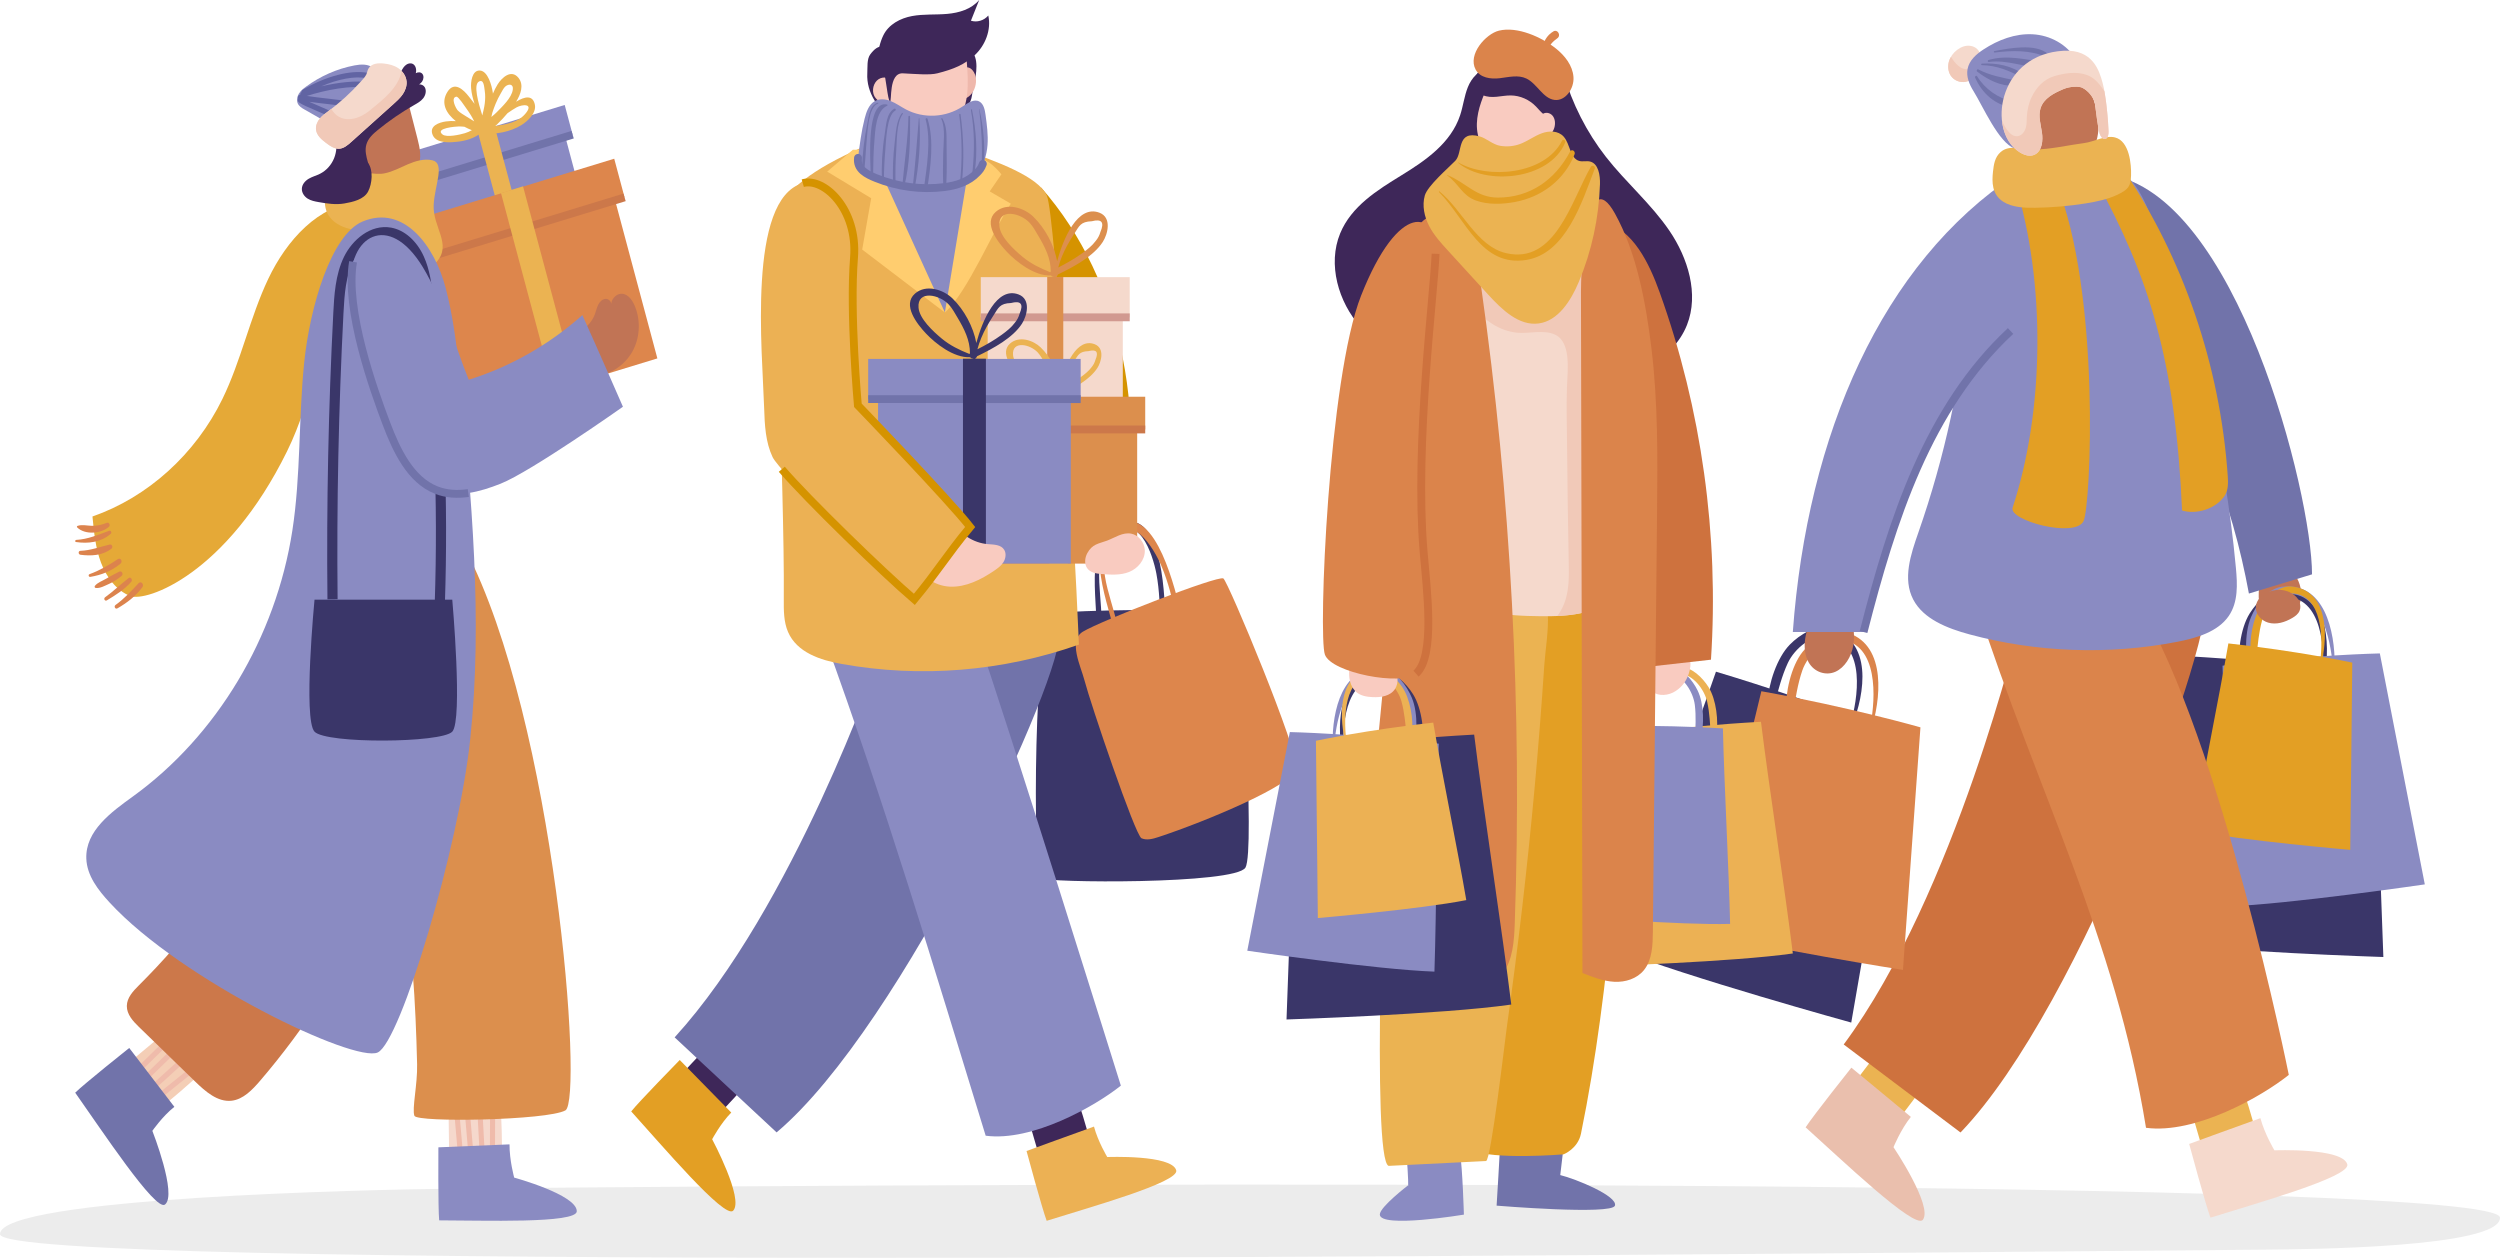 <svg width="318" height="160" viewBox="0 0 318 160" fill="none" xmlns="http://www.w3.org/2000/svg">
<path d="M0 156.982C0 161.634 200.306 159.722 288.398 158.952C293.003 158.912 318.073 158.734 318 154.889C317.906 149.967 141.153 150.339 57.252 151.203C47.362 151.305 0 152.329 0 156.982Z" fill="#ECECEC"/>
<path d="M250.594 5.826C250.014 5.751 249.427 5.979 248.95 6.341C248.476 6.701 248.086 7.206 247.91 7.8C247.735 8.393 247.79 9.074 248.115 9.591C248.518 10.231 249.303 10.54 250.014 10.409C250.725 10.277 251.343 9.742 251.683 9.062C252.288 7.847 252.143 6.024 250.594 5.826Z" fill="#F5D9CC"/>
<path d="M250.278 8.807C249.426 8.883 248.671 8.07 248.165 7.232C248.061 7.411 247.969 7.598 247.91 7.799C247.734 8.392 247.789 9.073 248.114 9.59C248.517 10.23 249.302 10.539 250.013 10.408C250.724 10.276 251.342 9.742 251.682 9.061C252.028 8.369 252.128 7.481 251.865 6.807C251.631 7.731 251.203 8.725 250.278 8.807Z" fill="#F1C9B8"/>
<path d="M256.279 18.889C254.238 18.203 252.211 13.478 251.021 11.576C250.505 10.752 250.092 9.765 250.271 8.792C250.475 7.681 251.385 6.891 252.288 6.298C254.165 5.067 256.338 4.245 258.538 4.359C260.738 4.473 262.95 5.624 264.1 7.632" fill="#8A8BC2"/>
<path d="M287.607 73.405C287.438 74.245 287.269 75.095 287.307 75.953C287.346 76.81 287.617 77.689 288.208 78.27C289.008 79.056 290.306 79.13 291.238 78.535C292.171 77.94 292.718 76.765 292.716 75.604C292.713 74.443 292.2 73.318 291.428 72.502" fill="#C17455"/>
<path d="M270.843 43.784C279.476 50.829 283.967 64.11 286.061 75.5L294.09 73.057C294.093 62.858 284.504 24.563 268.208 22.239" fill="#7173AA"/>
<path d="M301.853 85.85C301.853 85.85 291.252 84.179 277.95 83.456C276.744 93.311 274.169 109.873 272.963 119.729C282.276 121.062 303.164 121.733 303.164 121.733L301.853 85.85Z" fill="#3A3669"/>
<path d="M286.155 78.039C287.092 76.536 288.829 74.814 290.611 74.909C296.049 75.201 296.451 81.654 295.696 86.02C295.666 86.19 295.436 86.145 295.45 85.976C295.74 82.556 295.351 75.915 290.702 75.949C288.622 75.965 286.809 78.389 286.371 80.327C285.976 82.076 285.92 83.87 285.809 85.654C285.774 86.209 285.029 86.108 284.947 85.625C284.563 83.372 284.939 79.987 286.155 78.039Z" fill="#3A3669"/>
<path d="M302.715 83.115C302.715 83.115 293.762 83.304 282.706 84.673C282.986 92.974 283.006 107.003 283.286 115.303C291.133 115.026 308.435 112.494 308.435 112.494L302.715 83.115Z" fill="#8A8BC2"/>
<path d="M286.323 78.511C287.015 76.864 288.462 74.858 290.234 74.637C295.643 73.963 297.037 80.257 296.968 84.695C296.965 84.868 296.731 84.865 296.719 84.695C296.476 81.272 295.064 74.791 290.485 75.646C288.436 76.029 287.023 78.741 286.891 80.73C286.773 82.523 286.995 84.303 287.161 86.082C287.212 86.635 286.462 86.668 286.306 86.206C285.579 84.053 285.425 80.647 286.323 78.511Z" fill="#8A8BC2"/>
<path d="M299.21 84.285C299.21 84.285 292.239 82.797 283.449 81.842C282.341 88.328 280.116 99.208 279.007 105.694C285.136 106.911 298.953 108.105 298.953 108.105L299.21 84.285Z" fill="#E39F24"/>
<path d="M287.63 77.039C288.479 75.814 290.01 74.439 291.504 74.6C296.064 75.091 296.142 80.552 295.33 84.201C295.299 84.343 295.107 84.294 295.126 84.153C295.508 81.281 295.449 75.662 291.539 75.481C289.789 75.401 288.167 77.364 287.721 78.979C287.318 80.436 287.199 81.947 287.032 83.447C286.981 83.914 286.358 83.795 286.309 83.384C286.077 81.467 286.529 78.628 287.63 77.039Z" fill="#E39F24"/>
<path d="M288.054 75.543C287.465 75.886 286.972 76.506 286.942 77.223C286.903 78.152 287.662 78.948 288.501 79.195C289.534 79.5 290.647 79.156 291.585 78.602C291.952 78.385 292.32 78.116 292.498 77.71C292.79 77.045 292.457 76.221 291.918 75.766C290.8 74.822 289.271 74.832 288.054 75.543Z" fill="#C17455"/>
<path d="M240.544 131.604C238.426 134.386 236.308 137.166 234.19 139.947C235.995 141.56 237.799 143.174 239.603 144.786C242.16 141.637 244.582 138.363 246.86 134.979" fill="#EBB352"/>
<path d="M243.06 142.067C241.773 143.672 240.853 145.919 240.853 145.919C240.853 145.919 245.917 153.458 244.582 155.16C243.569 156.451 234.068 147.335 229.675 143.398C230.582 141.98 235.494 135.807 235.494 135.807C235.494 135.807 241.724 140.945 243.06 142.067Z" fill="#EABFAD"/>
<path d="M277.975 138.691C278.974 142.114 279.973 145.537 280.971 148.96C283.226 148.244 285.481 147.527 287.736 146.811C286.692 142.793 285.477 138.827 284.096 134.927" fill="#EBB352"/>
<path d="M287.524 142.228C288.066 144.26 289.309 146.321 289.309 146.321C289.309 146.321 297.986 145.974 298.576 148.104C299.023 149.72 286.665 153.149 281.169 154.888C280.563 153.297 278.463 145.51 278.463 145.51C278.463 145.51 285.911 142.798 287.524 142.228Z" fill="#F5D9CC"/>
<path d="M256.889 79.424C256.889 79.424 248.718 113.69 234.519 132.858L249.376 144.051C264.897 127.943 282.08 80.33 280.635 75.138C279.253 70.174 256.889 79.424 256.889 79.424Z" fill="#CE723E"/>
<path d="M251.319 76.555C259.246 101.037 269.018 119.062 272.972 143.456C279.235 144.295 287.736 139.459 291.135 136.727C291.135 136.727 282.611 94.178 271.922 76.555H251.319Z" fill="#DB844B"/>
<path d="M252.072 28.446C250.888 31.56 250.714 34.916 250.417 38.209C249.514 48.233 247.363 58.159 244.022 67.722C243.048 70.51 241.989 73.631 243.367 76.267C244.662 78.743 247.691 79.93 250.525 80.695C259.069 82.999 268.216 83.327 276.923 81.642C279.423 81.158 282.111 80.365 283.492 78.36C284.71 76.592 284.601 74.327 284.407 72.233C282.981 56.835 279.279 41.622 273.438 27.161C272.628 25.155 271.67 23.037 269.752 21.861C266.8 20.051 262.536 21.249 259.278 21.614C255.669 22.019 253.2 25.482 252.072 28.446Z" fill="#8A8BC2"/>
<path d="M241.802 93.66C241.802 93.66 231.496 89.4 218.27 85.438C214.958 95.057 208.842 111.089 205.53 120.708C214.613 124.315 235.479 130.071 235.479 130.071L241.802 93.66Z" fill="#3A3669"/>
<path d="M227.676 81.985C228.939 80.701 231.053 79.392 232.825 79.921C238.232 81.538 237.263 88.127 235.573 92.334C235.508 92.498 235.285 92.396 235.336 92.23C236.356 88.861 237.378 82.086 232.696 80.99C230.599 80.499 228.26 82.497 227.408 84.34C226.638 86.002 226.2 87.793 225.707 89.56C225.554 90.109 224.826 89.827 224.846 89.321C224.94 86.962 226.038 83.649 227.676 81.985Z" fill="#3A3669"/>
<path d="M244.281 92.519C244.281 92.519 235.363 89.96 224.044 87.924C222.092 96.231 218.344 110.133 216.393 118.441C224.24 120.574 242.056 123.374 242.056 123.374L244.281 92.519Z" fill="#DB844B"/>
<path d="M229.281 82.928C230.409 81.509 232.381 79.966 234.195 80.291C239.733 81.283 239.425 87.945 238.164 92.32C238.115 92.49 237.884 92.415 237.918 92.244C238.597 88.778 238.938 81.926 234.173 81.368C232.04 81.119 229.913 83.371 229.248 85.3C228.649 87.041 228.391 88.871 228.078 90.685C227.98 91.248 227.228 91.05 227.197 90.545C227.056 88.189 227.819 84.769 229.281 82.928Z" fill="#DB844B"/>
<path d="M230.554 78.438C230.132 79.331 229.756 80.274 229.613 81.288C229.469 82.301 229.577 83.399 230.058 84.247C230.774 85.511 232.254 85.976 233.445 85.456C234.636 84.935 235.5 83.557 235.749 82.055C235.999 80.553 235.681 78.963 235.032 77.647" fill="#C17455"/>
<path d="M256.358 22.239C239.394 33.466 229.884 55.235 228.046 80.393H237.044C240.695 66.101 245.248 51.879 255.743 42.104" fill="#8A8BC2"/>
<path d="M237.044 80.392C240.696 66.1 245.248 51.878 255.744 42.103" stroke="#7173AA" stroke-miterlimit="10"/>
<path d="M269.996 21.407C277.704 32.79 282.389 46.486 283.367 60.499C283.428 61.372 283.456 62.321 282.988 63.039C281.87 64.755 279.343 65.485 277.561 64.933C276.714 45.769 273.298 35.099 266.621 22.927" fill="#E39F24"/>
<path d="M256.347 23.415C260.219 35.855 260.08 52.206 256.005 64.572C255.466 66.206 263.963 68.49 265.028 66.283C265.951 64.372 267.258 37.17 261.505 23.171" fill="#E39F24"/>
<path d="M265.024 9.519C265.934 11.512 266.862 13.581 266.931 15.798C267.001 18.015 265.969 20.433 264.014 21.179C262.048 21.93 259.802 20.737 258.547 18.953C257.292 17.168 256.802 14.918 256.343 12.741" fill="#C17455"/>
<path d="M254.477 19.344C253.733 19.999 253.609 20.93 253.511 21.81C253.365 23.136 253.346 24.701 254.795 25.648C255.897 26.369 257.464 26.453 258.869 26.43C261.061 26.396 263.226 26.207 265.327 25.869C266.707 25.646 268.078 25.353 269.242 24.813C270.768 24.105 271.028 23.679 271.071 22.31C271.114 20.942 270.878 17.959 269.035 17.483C267.798 17.163 266.378 18.035 265.147 18.192C263.111 18.452 260.792 19.021 258.688 19.016C257.193 19.013 255.601 18.356 254.477 19.344Z" fill="#EBB352"/>
<path d="M257.272 9.914C255.615 8.985 253.979 8.325 252.085 8.286C251.984 8.284 251.977 8.101 252.078 8.095C253.972 7.975 255.896 8.344 257.469 9.52C257.661 9.664 257.487 10.034 257.272 9.914ZM259.939 7.888C257.59 7.581 255.276 6.938 252.934 7.633C252.787 7.677 252.82 7.909 252.977 7.886C255.316 7.552 257.543 8.618 259.878 8.592C260.296 8.587 260.371 7.944 259.939 7.888ZM260.524 6.874C258.914 5.47 255.549 6.148 253.684 6.495C253.569 6.517 253.601 6.7 253.716 6.686C255.912 6.409 258.259 6.344 260.327 7.268C260.557 7.37 260.703 7.029 260.524 6.874ZM256.275 10.206C254.677 9.875 253.113 9.599 251.637 8.826C251.482 8.745 251.361 9.004 251.497 9.108C252.892 10.17 254.468 10.976 256.214 10.911C256.636 10.895 256.701 10.294 256.275 10.206ZM255.975 12.907C254.165 12.484 252.504 11.361 251.487 9.7C251.392 9.545 251.163 9.709 251.235 9.871C252.157 11.938 253.782 13.335 255.908 13.675C256.377 13.75 256.417 13.01 255.975 12.907Z" fill="#7173AA"/>
<path d="M256.28 18.889C257.012 19.554 258.053 20.108 258.899 19.622C259.752 19.132 259.889 17.88 259.736 16.858C259.583 15.837 259.249 14.78 259.549 13.796C259.943 12.505 261.253 11.852 262.432 11.347C263.362 10.947 264.459 10.967 264.851 11.155C265.578 11.502 266.344 12.38 266.479 13.218C266.613 14.056 266.822 16.223 267.086 17.025C267.199 17.367 267.46 17.747 267.792 17.672C268.153 17.59 268.219 17.078 268.205 16.685C268.148 15.059 267.874 12.12 267.454 10.556C267.034 8.993 266.208 6.253 262.497 6.456C254.473 6.896 252.897 15.819 256.28 18.889Z" fill="#F5D9CC"/>
<path d="M267.681 11.6C267.084 10.756 266.513 9.933 265.489 9.549C264.18 9.057 262.575 9.297 261.268 9.697C259.991 10.088 259.034 11.087 258.435 12.329C258.034 13.159 257.862 13.996 257.808 14.926C257.783 15.351 257.811 15.803 257.694 16.216C257.378 17.335 256.387 17.708 255.593 16.872C255.219 16.476 254.894 15.93 254.65 15.34C254.802 16.766 255.353 18.048 256.28 18.889C257.012 19.554 258.053 20.108 258.9 19.622C259.753 19.132 259.89 17.88 259.737 16.858C259.584 15.837 259.25 14.78 259.55 13.796C259.944 12.505 261.254 11.852 262.432 11.347C263.363 10.947 264.46 10.967 264.852 11.155C265.579 11.502 266.345 12.38 266.479 13.218C266.613 14.057 266.823 16.223 267.087 17.025C267.2 17.367 267.461 17.747 267.793 17.672C268.154 17.59 268.22 17.078 268.206 16.685C268.16 15.374 267.972 13.209 267.681 11.6Z" fill="#F1C9B8"/>
<path d="M71.706 16.639L53.584 22.175L55.144 28.012L73.266 22.476L71.706 16.639Z" fill="#8A8AC3"/>
<path d="M71.829 13.35L51.853 19.452L52.864 23.23L72.839 17.128L71.829 13.35Z" fill="#8A8AC3"/>
<path d="M52.862 23.233L72.838 17.131" stroke="#7173AA" stroke-miterlimit="10"/>
<path d="M65.647 12.94C66.216 12.028 66.698 10.798 65.93 9.877C65.025 8.795 63.861 9.842 63.301 10.729C63.065 11.104 62.869 11.502 62.698 11.913C62.691 11.862 62.689 11.807 62.681 11.756C62.556 10.908 62.064 9.025 61.04 8.971C60.023 8.918 59.859 10.475 59.925 11.229C59.982 11.887 60.15 12.553 60.367 13.212C60.11 12.874 59.861 12.565 59.66 12.305C58.958 11.398 57.796 10.291 56.918 11.679C56.01 13.114 56.767 14.445 57.98 15.408C57.563 15.378 57.143 15.385 56.724 15.446C55.9 15.564 54.499 15.996 55.055 17.213C55.557 18.311 57.391 18.124 58.277 18.018C59.27 17.9 60.351 17.581 61.168 16.924C61.217 16.968 61.274 17.002 61.354 16.996C61.385 16.994 61.414 16.985 61.444 16.981C61.449 16.982 61.452 16.984 61.456 16.984C63.049 17.121 64.9 16.779 66.299 15.927C67.044 15.473 68.253 14.411 68.037 13.326C67.785 12.059 66.772 12.248 65.647 12.94ZM59.136 16.941C58.57 17.109 56.814 17.534 56.278 17.098C55.274 16.282 58.048 16.091 58.332 16.086C58.583 16.082 58.828 16.096 59.071 16.122C59.386 16.291 59.707 16.438 60.02 16.558C59.746 16.712 59.457 16.846 59.136 16.941ZM59.327 14.824C58.973 14.598 58.544 14.363 58.242 14.063C57.994 13.817 57.274 12.397 58.06 12.298C58.304 12.267 59.134 13.539 59.247 13.693C59.478 14.011 59.697 14.339 59.906 14.674C60.056 14.915 60.186 15.177 60.319 15.437C59.986 15.23 59.651 15.03 59.327 14.824ZM63.04 13.203C63.236 12.736 63.457 12.281 63.715 11.85C63.87 11.59 64.05 11.204 64.268 11.011C64.705 10.626 65.332 10.665 65.229 11.399C65.08 12.461 63.884 13.551 63.191 14.268C62.988 14.478 62.748 14.678 62.502 14.878C62.546 14.71 62.584 14.54 62.616 14.366C62.745 13.973 62.881 13.583 63.04 13.203ZM60.926 10.37C61.548 10.044 61.578 11.021 61.66 11.56C61.741 12.099 61.727 12.604 61.664 13.143C61.602 13.67 61.468 14.177 61.348 14.685C60.818 13.031 60.194 10.755 60.926 10.37ZM66.794 14.504C65.86 15.583 64.391 15.811 63.002 16.038C63.092 15.951 63.181 15.864 63.271 15.778C63.724 15.345 64.151 14.882 64.557 14.398C64.595 14.372 64.632 14.346 64.669 14.321C65.011 14.091 65.351 13.852 65.711 13.655C66.427 13.262 67.997 13.117 66.794 14.504Z" fill="#EBB352"/>
<path d="M62.734 15.386L60.579 16.044L63.127 25.575L65.283 24.916L62.734 15.386Z" fill="#EBB352"/>
<path d="M77.969 24.468L54.392 31.67L60.04 52.793L83.617 45.59L77.969 24.468Z" fill="#DD864C"/>
<path d="M78.129 20.189L52.141 28.128L53.455 33.043L79.444 25.104L78.129 20.189Z" fill="#DD864C"/>
<path d="M53.454 33.045L79.443 25.107" stroke="#CC784A" stroke-miterlimit="10"/>
<path d="M66.53 23.704L63.726 24.561L70.427 49.62L73.231 48.763L66.53 23.704Z" fill="#EBB352"/>
<path d="M80.704 38.825C80.408 38.156 79.925 37.49 79.241 37.375C78.533 37.256 77.816 37.894 77.749 38.647C77.727 38.293 77.362 37.989 77.012 38.017C76.612 38.048 76.284 38.385 76.094 38.763C75.904 39.14 75.817 39.566 75.67 39.965C75.257 41.081 74.344 41.973 73.266 42.311L76.379 47.698C78.158 47.373 79.767 46.119 80.601 44.408C81.435 42.697 81.474 40.569 80.704 38.825Z" fill="#C17455"/>
<path d="M57.033 139.609C57.079 143.004 57.125 146.397 57.172 149.791C59.398 149.788 61.625 149.786 63.852 149.783C63.914 145.836 63.809 141.887 63.536 137.95" fill="#F5D8CC"/>
<path d="M62.955 148.63L62.308 148.627L62.342 139.762L62.989 139.765L62.955 148.63ZM58.404 148.599L57.661 140.163L58.304 140.098L59.047 148.533L58.404 148.599ZM59.672 147.952L59.001 140.056L59.645 139.994L60.317 147.889L59.672 147.952ZM61.058 147.569L60.646 139.994L61.292 139.954L61.703 147.529L61.058 147.569Z" fill="#EFBBAB"/>
<path d="M64.812 145.563C64.793 147.564 65.404 149.792 65.404 149.792C65.404 149.792 73.367 151.968 73.367 154.071C73.367 155.666 61.288 155.229 55.861 155.229C55.711 153.611 55.762 145.94 55.762 145.94C55.762 145.94 63.205 145.618 64.812 145.563Z" fill="#8A8BC2"/>
<path d="M21.927 130.565C19.423 132.653 16.918 134.739 14.414 136.826C15.759 138.723 17.104 140.619 18.45 142.516C21.432 140.188 24.316 137.715 27.088 135.108" fill="#F4CEB6"/>
<path d="M18.769 141.056L18.381 140.503L25.016 135.184L25.404 135.737L18.769 141.056ZM18.835 139.325L18.416 138.799L23.82 133.878L24.239 134.404L18.835 139.325ZM17.73 138.361L17.294 137.849L22.781 132.513L23.216 133.024L17.73 138.361ZM16.483 137.667L16.046 137.158L21.892 131.435L22.329 131.944L16.483 137.667Z" fill="#EFBBAB"/>
<path d="M22.178 140.789C20.674 141.979 19.38 143.844 19.38 143.844C19.38 143.844 22.561 151.945 20.991 153.213C19.801 154.175 12.839 143.616 9.565 138.989C10.682 137.886 16.436 133.301 16.436 133.301C16.436 133.301 21.168 139.451 22.178 140.789Z" fill="#7173AA"/>
<path d="M59.168 69.801C70.677 91.914 74.23 139.97 71.917 141.243C69.604 142.516 53.04 142.806 52.712 141.93C52.383 141.055 53.117 137.951 53.056 135.378C52.688 119.762 51.219 103.846 43.977 90.278" fill="#DC8F4D"/>
<path d="M43.592 80.822C38.804 97.752 29.757 113.282 17.657 125.345C16.933 126.067 16.144 126.903 16.133 127.96C16.122 129.04 16.93 129.905 17.678 130.632C20.056 132.941 22.434 135.251 24.812 137.561C26.13 138.841 27.681 140.208 29.453 140.013C30.933 139.849 32.095 138.63 33.1 137.456C44.435 124.22 52.319 107.641 55.642 90.052" fill="#CC784A"/>
<path d="M45.667 25.686C40.529 26.02 36.444 30.573 34.118 35.48C31.792 40.388 30.673 45.874 28.291 50.751C24.865 57.763 18.799 63.249 11.762 65.698C11.952 67.687 12.148 69.706 12.844 71.561C13.539 73.417 14.811 75.121 16.566 75.812C18.61 76.616 28.795 73.068 36.509 57.414C39.891 50.55 40.845 42.599 43.519 35.387C44.115 33.78 44.789 32.16 45.911 30.914C47.032 29.669 48.694 28.85 50.274 29.216" fill="#E5A937"/>
<path d="M47.492 8.675C46.848 8.107 45.912 8.164 45.09 8.32C42.877 8.742 40.751 9.676 38.901 11.039C38.564 11.287 38.228 11.558 38.007 11.927C37.785 12.296 37.697 12.784 37.881 13.175C38.048 13.531 38.397 13.74 38.725 13.928C39.834 14.56 40.942 15.192 42.05 15.825" fill="#8A8BC2"/>
<path d="M52.019 13.404C52.38 14.815 52.741 16.225 53.102 17.635C53.407 18.825 53.697 20.162 53.132 21.237C52.518 22.407 51.112 22.809 49.857 22.797C48.644 22.785 47.383 22.465 46.479 21.602C45.575 20.738 45.135 19.247 45.678 18.088C45.678 18.088 47.311 14.339 47.483 14.155" fill="#C17455"/>
<path d="M54.044 11.122C53.903 10.856 53.594 10.712 53.318 10.736C53.461 10.634 53.593 10.517 53.695 10.369C53.895 10.079 53.942 9.635 53.709 9.376C53.501 9.146 53.157 9.16 52.886 9.31C52.887 9.308 52.887 9.307 52.888 9.306C53.009 8.876 52.891 8.334 52.516 8.135C52.188 7.961 51.777 8.104 51.508 8.368C51.238 8.631 51.075 8.993 50.904 9.338C49.928 11.309 48.499 13.02 46.777 14.279C46.063 14.801 45.298 15.248 44.637 15.844C43.975 16.439 43.41 17.22 43.267 18.131C43.101 19.179 43.521 20.254 44.161 21.068C44.572 21.59 45.068 22.022 45.584 22.419C46.197 22.89 46.427 22.963 47.163 22.914C47.347 21.382 46.181 19.857 46.603 18.38C46.825 17.599 47.447 17.034 48.054 16.538C49.513 15.345 51.062 14.281 52.684 13.359C53.096 13.125 53.524 12.89 53.827 12.509C54.128 12.129 54.274 11.557 54.044 11.122Z" fill="#3E2759"/>
<path d="M44.573 21.87C46.017 21.639 47.521 22.341 48.942 22.044C49.999 21.822 50.909 21.311 51.87 20.901C52.83 20.492 53.955 20.14 55.008 20.391C56.638 20.779 55.3 23.544 55.164 26.038C55.008 28.906 57.57 31.085 55.496 33.359C53.655 35.376 49.123 29.414 46.424 29.353C39.127 29.189 40.75 22.483 44.573 21.87Z" fill="#EBB352"/>
<path d="M42.618 17.39C42.888 18.279 42.843 19.272 42.496 20.13C42.148 20.988 41.502 21.702 40.711 22.101C40.243 22.337 39.73 22.465 39.277 22.731C38.823 22.996 38.415 23.453 38.396 24.005C38.377 24.525 38.715 25 39.134 25.264C39.553 25.528 40.045 25.622 40.525 25.706C41.61 25.898 42.72 26.068 43.805 25.879C44.89 25.689 46.297 25.379 46.829 24.35C47.348 23.344 47.489 21.646 46.827 20.741" fill="#3E2759"/>
<path d="M42.24 15.011C42.178 15.011 42.116 14.993 42.061 14.953C41.724 14.713 40.901 14.364 40.106 14.027C39.242 13.66 38.425 13.313 38.032 13.032C37.888 12.93 37.846 12.726 37.933 12.569C37.893 12.497 37.877 12.409 37.895 12.32C37.926 12.166 38.049 12.059 38.189 12.048C38.178 11.917 38.239 11.79 38.346 11.722C38.344 11.598 38.405 11.478 38.513 11.414C41.462 9.683 44.614 8.86 46.734 9.263C46.91 9.296 47.027 9.476 46.996 9.663C46.965 9.851 46.795 9.977 46.621 9.943C45.11 9.655 43.019 10.049 40.861 10.984C42.927 10.494 45.285 10.192 47.118 10.492C47.295 10.521 47.416 10.697 47.389 10.886C47.362 11.075 47.197 11.204 47.02 11.175C44.66 10.788 41.351 11.458 39.045 12.202C39.819 12.329 40.773 12.437 41.703 12.543C42.991 12.689 44.323 12.841 45.198 13.043C45.373 13.084 45.484 13.268 45.446 13.454C45.408 13.641 45.237 13.761 45.061 13.719C44.22 13.525 42.906 13.375 41.635 13.23C40.844 13.141 40.037 13.049 39.329 12.945C39.644 13.087 39.997 13.236 40.344 13.384C41.209 13.751 42.026 14.098 42.419 14.378C42.568 14.484 42.608 14.698 42.509 14.858C42.447 14.957 42.345 15.011 42.24 15.011Z" fill="#6164A3"/>
<path d="M41.808 14.108C41.408 14.403 40.996 14.691 40.677 15.082C40.357 15.473 40.136 15.99 40.2 16.504C40.291 17.238 40.906 17.748 41.471 18.176C41.973 18.556 42.528 18.953 43.142 18.918C43.734 18.884 44.233 18.457 44.687 18.049C46.479 16.44 48.272 14.83 50.064 13.221C50.479 12.848 50.899 12.47 51.221 12.003C51.542 11.536 51.761 10.964 51.719 10.385C51.668 9.685 51.233 9.062 50.68 8.684C50.127 8.306 49.467 8.146 48.813 8.078C48.124 8.006 47.242 8.041 46.849 8.752C46.723 8.981 46.704 9.267 46.582 9.502C46.389 9.871 46.074 10.173 45.801 10.475C44.588 11.824 43.248 13.043 41.808 14.108Z" fill="#F5D9CC"/>
<path d="M51.095 9.042C50.626 11.21 48.833 12.57 47.064 14.028C45.446 15.362 43.248 15.774 42.142 13.848C42.03 13.934 41.921 14.025 41.808 14.109C41.408 14.404 40.996 14.692 40.677 15.083C40.357 15.474 40.136 15.99 40.2 16.505C40.291 17.238 40.906 17.749 41.471 18.177C41.973 18.557 42.528 18.954 43.142 18.919C43.734 18.885 44.233 18.457 44.687 18.05C46.479 16.44 48.272 14.831 50.064 13.222C50.479 12.848 50.899 12.471 51.221 12.004C51.542 11.537 51.761 10.964 51.719 10.386C51.681 9.875 51.438 9.406 51.095 9.042Z" fill="#F1C9B8"/>
<path d="M13.869 66.995C12.886 67.892 10.816 68.074 9.815 67.085C9.753 67.023 9.789 66.92 9.862 66.893C10.415 66.695 11.095 66.87 11.676 66.884C12.34 66.9 12.979 66.749 13.599 66.498C13.856 66.394 14.076 66.807 13.869 66.995ZM13.888 67.509C12.488 68.024 11.198 68.593 9.692 68.676C9.556 68.683 9.507 68.922 9.658 68.945C11.191 69.178 12.862 68.989 14.096 67.891C14.26 67.746 14.085 67.437 13.888 67.509ZM13.948 69.268C12.699 69.558 11.524 70.019 10.232 70.064C9.922 70.074 9.938 70.529 10.232 70.566C11.582 70.74 13.017 70.677 14.162 69.811C14.416 69.619 14.266 69.195 13.948 69.268ZM14.999 71.114C13.882 71.871 12.654 72.576 11.4 73.027C11.187 73.104 11.276 73.417 11.491 73.38C12.932 73.133 14.158 72.65 15.323 71.706C15.642 71.448 15.357 70.872 14.999 71.114ZM15.146 72.724C14.585 73.016 14.031 73.284 13.489 73.616C13.034 73.894 12.416 74.088 12.075 74.517C11.985 74.63 12.051 74.773 12.181 74.79C12.73 74.866 13.371 74.488 13.872 74.271C14.456 74.019 14.941 73.674 15.449 73.277C15.757 73.035 15.498 72.542 15.146 72.724ZM16.366 73.529C15.341 74.312 14.417 75.224 13.366 75.976C13.138 76.138 13.338 76.515 13.582 76.371C14.689 75.711 15.834 74.993 16.703 73.996C16.908 73.761 16.634 73.324 16.366 73.529ZM17.623 74.185C16.704 75.188 15.794 76.166 14.697 76.951C14.446 77.131 14.665 77.541 14.934 77.385C16.126 76.695 17.263 75.846 18.107 74.702C18.373 74.343 17.94 73.84 17.623 74.185Z" fill="#DC834D"/>
<path d="M56.691 36.631C57.637 40.256 58.106 43.997 58.467 47.74C59.953 63.131 61.44 78.665 59.812 94.04C58.354 107.809 50.977 132.502 48.051 133.872C45.124 135.241 23.078 124.734 13.933 114.789C12.497 113.227 11.055 111.397 10.979 109.209C10.854 105.666 14.176 103.284 16.923 101.297C27.579 93.59 35.083 81.075 37.184 67.507C38.276 60.457 37.966 53.244 38.69 46.14C39.415 39.036 42.116 29.861 46.118 28.179C51.394 25.961 55.314 31.354 56.691 36.631Z" fill="#8A8BC2"/>
<path d="M56.593 76.705L55.3 76.655C55.725 63.851 55.23 50.908 53.828 38.184C53.624 36.332 53.402 34.681 52.748 33.233C52.029 31.64 50.829 30.55 49.537 30.318C47.624 29.976 45.76 31.557 44.908 33.298C43.995 35.165 43.82 37.285 43.688 39.862C43.068 51.913 42.818 64.145 42.943 76.219L41.651 76.234C41.525 64.13 41.776 51.867 42.397 39.787C42.508 37.627 42.646 34.938 43.763 32.657C44.798 30.542 47.114 28.483 49.752 28.955C51.457 29.262 53.013 30.636 53.913 32.632C54.654 34.273 54.894 36.044 55.113 38.022C56.522 50.816 57.02 63.831 56.593 76.705Z" fill="#3A3669"/>
<path d="M40.007 76.278H57.529C57.529 76.278 58.89 91.612 57.529 93.067C56.168 94.522 41.473 94.634 40.007 93.067C38.541 91.5 40.007 76.278 40.007 76.278Z" fill="#3A3669"/>
<path d="M44.675 36.355C45.231 44.002 47.494 49.517 49.155 53.897C50.46 57.337 52.22 61.031 55.473 62.33C58.098 63.378 61.035 62.572 63.663 61.532C67.527 60.005 79.237 51.738 79.237 51.738C79.237 51.738 75.988 44.297 74.077 40.08C69.856 43.843 64.901 46.661 59.623 48.302C57.674 43.525 56.433 38.339 53.775 33.968C49.392 26.762 44.224 30.15 44.675 36.355Z" fill="#8A8BC2"/>
<path d="M44.909 33.298C43.859 39.355 47.495 49.517 49.156 53.897C50.46 57.337 52.221 61.031 55.474 62.33C56.786 62.854 58.177 62.914 59.568 62.714" stroke="#7173AA" stroke-miterlimit="10"/>
<path d="M132.256 111.681C132.922 112.323 157.167 112.51 158.423 110.355C159.678 108.2 157.777 78.925 157.238 78.284C156.584 77.507 155.474 77.475 154.496 77.501C151.01 77.593 137.205 77.487 134.011 78.055C131.342 78.53 131.465 110.92 132.256 111.681Z" fill="#3A3669"/>
<path d="M143.123 66.353C137.593 67.302 139.671 76.665 139.48 80.287C139.475 80.376 140.003 80.275 140.016 80.185C140.515 76.672 138.634 71.298 141.184 68.495C144.747 64.578 146.645 70.57 147.095 72.986C147.496 75.136 147.541 77.337 147.589 79.52C147.599 79.971 148.258 79.973 148.246 79.52C148.168 76.506 148.045 65.508 143.123 66.353Z" fill="#3A3669"/>
<path d="M145.204 106.63C145.882 106.922 146.649 106.706 147.348 106.476C153.529 104.441 164.507 99.822 164.905 97.796C165.303 95.77 156.191 73.907 155.61 73.577C154.905 73.177 140.053 78.952 137.754 80.342C135.834 81.502 137.481 84.746 137.948 86.548C138.691 89.419 144.398 106.282 145.204 106.63Z" fill="#DD864C"/>
<path d="M142.503 66.555C137.313 68.804 141.3 77.431 141.872 81.007C141.886 81.095 142.307 80.903 142.301 80.812C142.052 77.268 139.165 72.449 141.063 69.107C143.714 64.436 146.82 69.82 147.765 72.068C148.606 74.067 149.112 76.201 149.616 78.318C149.721 78.755 150.362 78.599 150.256 78.161C149.548 75.242 147.122 64.553 142.503 66.555Z" fill="#DD864C"/>
<path d="M123.497 6.454C124.545 7.286 124.209 9.44 123.872 10.796C123.535 12.152 123.811 12.922 122.602 13.968L119.894 12.443L123.497 6.454Z" fill="#3E2759"/>
<path d="M91.6 131.401C89.352 133.799 87.105 136.197 84.857 138.595C86.409 140.302 87.96 142.009 89.513 143.716C92.207 141.016 94.786 138.186 97.241 135.237" fill="#3E2759"/>
<path d="M93.016 141.516C91.658 142.893 90.587 144.912 90.587 144.912C90.587 144.912 94.667 152.539 93.254 154.002C92.183 155.112 84.069 145.538 80.291 141.373C81.274 140.132 86.463 134.832 86.463 134.832C86.463 134.832 91.86 140.32 93.016 141.516Z" fill="#E39F24"/>
<path d="M130.114 139.952C131.059 143.192 132.005 146.433 132.95 149.673C135.085 148.995 137.22 148.317 139.354 147.638C138.365 143.835 137.215 140.08 135.908 136.389" fill="#3E2759"/>
<path d="M139.154 143.301C139.667 145.225 140.844 147.176 140.844 147.176C140.844 147.176 149.057 146.847 149.616 148.864C150.039 150.393 138.341 153.639 133.137 155.286C132.564 153.779 130.576 146.408 130.576 146.408C130.576 146.408 137.627 143.84 139.154 143.301Z" fill="#ECB154"/>
<path d="M111.752 83.97C111.752 83.97 100.933 115.385 85.814 131.953L98.783 144.041C114.867 130.49 135.622 85.361 134.734 80.322C133.885 75.504 111.752 83.97 111.752 83.97Z" fill="#7173AA"/>
<path d="M104.88 81.13C112.627 102.429 118.71 122.75 125.378 144.462C131.307 145.256 139.354 140.678 142.572 138.092C142.572 138.092 127.47 89.748 124.383 81.13H104.88Z" fill="#8A8BC2"/>
<path d="M132.389 23.814C142.899 35.653 146.573 54.569 141.733 70.049L134.393 71.871L132.389 23.814Z" fill="#D59300"/>
<path d="M112.113 17.727C104.991 20.547 100.973 23.233 99.497 25.904C98.021 28.575 99.824 61.195 99.698 76.229C99.687 77.64 99.685 79.105 100.238 80.386C101.374 83.013 104.37 83.971 107.04 84.452C117.094 86.264 127.558 85.412 137.239 81.992C136.602 66.343 134.224 27.353 133.165 24.909C132.106 22.466 126.805 20.531 122.303 18.979" fill="#ECB154"/>
<path d="M120.187 39.756C122.334 34.431 123.372 23.313 123.806 17.534C121.576 17.229 119.331 17.056 117.083 17.016C115.334 16.985 112.189 16.493 110.613 17.416C108.891 18.424 110.741 21.502 111.422 22.648C112.608 24.645 120.187 39.756 120.187 39.756Z" fill="#8A8BC2"/>
<path d="M112.422 5.96C111.729 5.751 111.14 6.321 110.694 6.924C110.248 7.527 110.364 8.56 110.32 9.329C110.179 11.781 111.751 13.973 113.645 15.364" fill="#3E2759"/>
<path d="M113.796 10.558C113.37 9.876 112.419 9.649 111.762 10.072C111.105 10.495 110.849 11.501 111.214 12.221C111.579 12.942 112.507 13.262 113.197 12.906" fill="#F9CBC0"/>
<path d="M122.053 9.957C121.989 9.226 122.509 8.541 123.046 8.567C123.582 8.594 124.045 9.233 124.133 9.959C124.222 10.686 123.978 11.444 123.576 11.933C123.174 12.422 122.636 12.662 122.1 12.714" fill="#EFB8AC"/>
<path d="M113.116 7.852C112.615 10.035 112.717 12.867 113.629 14.892C114.292 16.366 115.681 17.431 117.196 17.657C118.711 17.883 120.309 17.273 121.366 16.091C122.329 15.015 122.828 13.54 123.007 12.063C123.186 10.585 123.072 9.087 122.957 7.603" fill="#F9CBC0"/>
<path d="M112.352 4.51C113.037 3.088 114.539 2.314 116.014 2.041C117.488 1.769 119.001 1.899 120.492 1.767C121.983 1.634 123.543 1.181 124.552 0C124.202 0.878 123.853 1.756 123.503 2.634C124.276 2.881 125.171 2.613 125.711 1.973C126.113 3.797 125.324 5.771 124.002 7.002C122.679 8.232 121.311 8.796 119.221 9.329C118.244 9.577 116.446 9.407 114.849 9.329C112.976 9.237 113.489 13.016 113.197 12.906C112.906 12.796 112.663 9.481 112.421 9.329C111.379 8.672 111.512 6.256 112.352 4.51Z" fill="#3E2759"/>
<path d="M108.487 19.044C107.397 19.973 106.309 20.901 105.219 21.83C107.084 22.958 108.95 24.086 110.815 25.214C110.434 27.391 109.671 31.744 109.671 31.744L120.187 39.756L110.743 19.044L108.487 19.044Z" fill="#FFCD6F"/>
<path d="M120.187 39.755C123.153 37.06 126.303 29.285 128.58 25.911C127.684 25.39 125.892 24.346 125.892 24.346L127.379 22.17C127.379 22.17 126.061 20.527 125.07 20.312L123.406 20.251L120.187 39.755Z" fill="#FFCD6F"/>
<path d="M109.978 15.093C110.194 14.246 110.505 13.337 111.215 12.897C111.839 12.51 112.632 12.588 113.307 12.859C113.982 13.13 114.583 13.574 115.229 13.916C117.481 15.109 120.306 14.964 122.441 13.545C123.102 13.106 123.894 12.533 124.583 12.92C125.126 13.225 125.274 13.968 125.362 14.617C125.535 15.885 125.708 17.167 125.612 18.445C125.516 19.724 125.126 21.016 124.306 21.952C123.256 23.15 121.663 23.603 120.137 23.797C117.202 24.169 114.184 23.771 111.422 22.647C110.264 22.176 108.949 21.546 109.14 20.082C109.358 18.401 109.557 16.736 109.978 15.093Z" fill="#8A8BC2"/>
<path d="M109.14 20.082C108.949 21.547 110.264 22.176 111.422 22.647C114.184 23.771 117.202 24.17 120.137 23.797C121.662 23.603 123.22 23.113 124.306 21.952C124.528 21.715 124.804 21.453 125.018 20.847" stroke="#7173AA" stroke-miterlimit="10" stroke-linecap="round"/>
<path d="M142.821 39.321H125.632V61.29H142.821V39.321Z" fill="#F5D9CC"/>
<path d="M143.7 35.254H124.754V40.365H143.7V35.254Z" fill="#F5D9CC"/>
<path d="M124.754 40.365L143.7 40.367" stroke="#D19990" stroke-miterlimit="10"/>
<path d="M135.249 35.227H133.205V61.29H135.249V35.227Z" fill="#DC8F4D"/>
<path d="M139.842 27.053C137.064 26.001 135.236 30.386 134.465 33.229C134.102 31.192 132.923 29.002 131.432 27.559C130.291 26.455 128.097 25.696 126.665 26.944C125.016 28.382 126.932 30.823 128.068 32.026C129.245 33.274 131.574 35.143 133.697 35.041C133.762 35.161 133.91 35.222 134.065 35.229C134.084 35.363 134.339 35.354 134.36 35.208C134.362 35.193 134.366 35.178 134.369 35.163C134.465 35.111 134.537 35.029 134.559 34.917C136.679 33.892 139.108 32.574 140.272 30.774C140.91 29.789 141.464 27.669 139.842 27.053ZM127.117 28.733C126.93 26.45 129.795 27.047 130.988 28.361C131.428 28.847 131.733 29.428 132.056 29.969C132.942 31.448 133.659 32.88 133.658 34.523C133.627 34.555 133.609 34.591 133.596 34.628C132.294 34.111 131.121 33.536 130.078 32.673C128.941 31.732 127.231 30.136 127.117 28.733ZM139.972 29.506C139.858 29.924 139.658 30.306 139.369 30.652C138.937 31.243 138.328 31.724 137.704 32.178C136.743 32.878 135.699 33.48 134.607 34.028C134.869 33.042 135.267 32.095 135.784 31.157C136.058 30.662 136.358 30.175 136.669 29.695C137.282 28.75 137.445 28.192 138.876 28.143C140.14 27.812 140.506 28.267 139.972 29.506Z" fill="#DC8F4D"/>
<path d="M144.649 53.78H124.657V71.691H144.649V53.78Z" fill="#DC8F4D"/>
<path d="M145.672 50.464H123.636V54.632H145.672V50.464Z" fill="#DC8F4D"/>
<path d="M123.636 54.631L145.672 54.632" stroke="#CC784A" stroke-miterlimit="10"/>
<path d="M135.842 50.441H133.464V71.69H135.842V50.441Z" fill="#EBB352"/>
<path d="M139.231 43.779C136.966 42.92 135.476 46.496 134.847 48.813C134.551 47.153 133.59 45.367 132.374 44.19C131.444 43.29 129.656 42.672 128.488 43.69C127.143 44.862 128.706 46.852 129.631 47.833C130.591 48.85 132.49 50.374 134.221 50.291C134.274 50.389 134.394 50.439 134.521 50.445C134.537 50.553 134.744 50.546 134.761 50.428C134.763 50.415 134.767 50.404 134.769 50.391C134.848 50.348 134.906 50.282 134.924 50.19C136.653 49.355 138.632 48.28 139.582 46.812C140.102 46.008 140.554 44.28 139.231 43.779ZM128.857 45.148C128.705 43.286 131.04 43.773 132.012 44.845C132.371 45.241 132.62 45.714 132.883 46.155C133.605 47.361 134.19 48.528 134.19 49.867C134.165 49.894 134.15 49.923 134.139 49.953C133.078 49.531 132.121 49.063 131.271 48.36C130.344 47.593 128.95 46.292 128.857 45.148ZM139.337 45.778C139.245 46.119 139.081 46.43 138.845 46.712C138.493 47.194 137.997 47.587 137.488 47.957C136.705 48.527 135.853 49.018 134.963 49.464C135.177 48.66 135.501 47.889 135.923 47.124C136.146 46.72 136.391 46.323 136.645 45.931C137.144 45.161 137.276 44.706 138.444 44.666C139.475 44.397 139.772 44.768 139.337 45.778Z" fill="#EBB352"/>
<path d="M136.207 49.721H111.686V71.689H136.207V49.721Z" fill="#8A8BC2"/>
<path d="M137.462 45.653H110.434V50.765H137.462V45.653Z" fill="#8A8BC2"/>
<path d="M110.434 50.765L137.462 50.767" stroke="#7173AA" stroke-miterlimit="10"/>
<path d="M125.406 45.626H122.489V71.689H125.406V45.626Z" fill="#3A3669"/>
<path d="M129.562 37.454C126.784 36.401 124.956 40.786 124.185 43.629C123.822 41.592 122.643 39.402 121.152 37.959C120.012 36.855 117.817 36.096 116.386 37.345C114.736 38.783 116.652 41.224 117.788 42.426C118.966 43.674 121.295 45.543 123.418 45.441C123.482 45.562 123.631 45.623 123.786 45.63C123.805 45.763 124.059 45.755 124.08 45.609C124.083 45.593 124.087 45.578 124.089 45.563C124.186 45.511 124.257 45.43 124.28 45.317C126.401 44.292 128.829 42.974 129.993 41.174C130.63 40.189 131.184 38.069 129.562 37.454ZM116.837 39.134C116.65 36.85 119.515 37.448 120.708 38.762C121.148 39.248 121.453 39.829 121.777 40.37C122.662 41.849 123.38 43.281 123.379 44.923C123.348 44.956 123.33 44.992 123.317 45.029C122.015 44.512 120.841 43.937 119.799 43.074C118.661 42.133 116.951 40.536 116.837 39.134ZM129.692 39.907C129.579 40.324 129.378 40.706 129.089 41.053C128.657 41.644 128.049 42.125 127.425 42.579C126.463 43.279 125.419 43.88 124.327 44.428C124.589 43.442 124.987 42.495 125.505 41.557C125.778 41.062 126.078 40.576 126.389 40.095C127.002 39.15 127.165 38.592 128.596 38.543C129.86 38.213 130.225 38.668 129.692 39.907Z" fill="#3A3669"/>
<path d="M116.372 70.994C116.735 73.12 118.82 74.541 120.841 74.623C122.862 74.705 124.791 73.731 126.496 72.569C126.925 72.276 127.358 71.958 127.639 71.504C127.921 71.05 128.018 70.426 127.751 69.962C127.344 69.258 126.409 69.275 125.638 69.212C123.823 69.062 122.1 67.952 121.129 66.307L116.372 70.994Z" fill="#F9CBC0"/>
<path d="M102.113 23.298C95.02 25.321 96.983 44.848 97.201 51.942C97.265 54.058 97.376 56.246 98.27 58.135C99.174 60.044 111.518 72.139 116.304 76.243C119.271 72.675 120.439 70.601 123.407 67.033C120.78 63.647 109.122 51.553 109.122 51.553C109.122 51.553 108.064 39.85 108.631 32.773C109.121 26.643 104.818 22.527 102.113 23.298Z" fill="#ECB154"/>
<path d="M99.443 59.688C102.817 63.6 112.259 72.775 116.304 76.243C119.271 72.675 120.439 70.601 123.407 67.033C120.78 63.647 109.122 51.553 109.122 51.553C109.122 51.553 108.064 39.85 108.631 32.773C109.122 26.643 104.819 22.526 102.113 23.298" stroke="#D59300" stroke-miterlimit="10"/>
<path d="M138.3 70.371C137.986 70.949 137.909 71.726 138.28 72.263C138.69 72.857 139.467 72.964 140.156 73.019C141.318 73.111 142.521 73.188 143.614 72.758C144.707 72.327 145.663 71.244 145.62 70C145.584 68.99 144.83 68.062 143.9 67.882C142.787 67.668 141.812 68.401 140.808 68.772C139.729 69.17 138.945 69.184 138.3 70.371Z" fill="#F9CBC0"/>
<path d="M112.845 13.302C110.152 12.643 110.722 20.555 110.741 21.915C110.744 22.139 111.065 22.14 111.069 21.915C111.088 20.643 111.103 19.368 111.211 18.101C111.327 16.731 111.361 14.11 112.845 13.451C112.904 13.425 112.922 13.32 112.845 13.302Z" fill="#7173AA"/>
<path d="M113.756 13.83C112.737 14.371 112.708 16.001 112.537 17.05C112.214 19.041 112.108 21.023 112.176 23.041C112.182 23.216 112.43 23.217 112.431 23.041C112.439 21.714 112.501 20.388 112.615 19.067C112.704 18.026 112.77 14.681 113.884 14.065C114.03 13.984 113.901 13.752 113.756 13.83Z" fill="#7173AA"/>
<path d="M115.767 14.845C115.766 14.695 115.551 14.695 115.548 14.845C115.498 17.831 115.02 20.719 114.77 23.682C114.757 23.837 114.983 23.863 115.02 23.718C115.741 20.882 115.783 17.765 115.767 14.845Z" fill="#7173AA"/>
<path d="M117.986 15.122C117.933 14.957 117.694 15.024 117.74 15.194C118.451 17.815 117.897 21.237 117.53 23.883C117.489 24.176 117.906 24.305 117.951 24.007C118.364 21.224 118.852 17.849 117.986 15.122Z" fill="#7173AA"/>
<path d="M120.404 18.315C120.399 17.159 120.463 16.064 119.865 15.062C119.815 14.977 119.7 15.051 119.74 15.141C120.297 16.402 119.991 18.206 119.977 19.564C119.964 20.811 119.914 22.064 119.974 23.31C119.988 23.586 120.359 23.585 120.374 23.31C120.47 21.653 120.41 19.975 120.404 18.315Z" fill="#7173AA"/>
<path d="M122.182 14.545C122.165 14.421 121.991 14.475 122.007 14.597C122.386 17.522 122.413 20.429 122.095 23.362C122.076 23.535 122.332 23.535 122.35 23.362C122.646 20.407 122.589 17.484 122.182 14.545Z" fill="#7173AA"/>
<path d="M123.637 13.953C123.616 13.855 123.479 13.897 123.497 13.995C123.981 16.644 123.961 19.189 123.697 21.858C123.68 22.03 123.958 22.072 123.983 21.899C124.371 19.256 124.175 16.555 123.637 13.953Z" fill="#7173AA"/>
<path d="M124.578 13.866C124.573 13.841 124.54 13.852 124.543 13.876C124.843 16.234 124.977 18.624 124.858 21.001C124.847 21.226 125.176 21.226 125.185 21.001C125.288 18.559 125.122 16.239 124.578 13.866Z" fill="#7173AA"/>
<path d="M111.661 13.058C110.636 13.361 110.526 14.736 110.327 15.696C109.937 17.579 109.692 19.564 109.661 21.491C109.658 21.697 109.929 21.684 109.952 21.491C110.096 20.277 110.122 19.051 110.245 17.834C110.352 16.779 110.455 13.584 111.69 13.171C111.757 13.148 111.729 13.038 111.661 13.058Z" fill="#7173AA"/>
<path d="M114.723 14.388C113.978 15.38 113.949 16.989 113.797 18.202C113.587 19.88 113.543 21.56 113.587 23.251C113.592 23.476 113.92 23.477 113.914 23.251C113.88 21.911 113.907 20.578 113.998 19.24C114.093 17.859 114.018 15.662 114.837 14.482C114.886 14.413 114.774 14.32 114.723 14.388Z" fill="#7173AA"/>
<path d="M116.945 15.06C116.942 15.01 116.876 15.01 116.872 15.06C116.645 18.014 116.417 20.946 116.091 23.89C116.074 24.042 116.312 24.076 116.341 23.927C116.903 21.039 117.141 17.999 116.945 15.06Z" fill="#7173AA"/>
<path d="M190.822 145.582C190.822 145.917 190.368 153.358 190.368 153.358C190.368 153.358 205.032 154.571 205.419 153.358C205.805 152.145 200.433 149.949 198.465 149.47L199.01 144.841L190.822 145.582Z" fill="#7173AA"/>
<path d="M185.71 146.655C186.036 148.518 186.208 154.501 186.208 154.501C186.208 154.501 175.513 156.276 175.513 154.484C175.513 153.521 179.101 150.78 179.101 150.78C179.136 151.519 179.168 149.32 178.874 146.832L185.71 146.655Z" fill="#8A8BC2"/>
<path d="M204.576 93.757C204.576 93.757 213.188 92.399 223.995 91.812C224.975 99.819 227.066 113.274 228.047 121.281C220.481 122.364 203.511 122.91 203.511 122.91L204.576 93.757Z" fill="#ECB154"/>
<path d="M217.33 87.411C216.568 86.191 215.157 84.792 213.71 84.869C209.291 85.106 208.964 90.349 209.578 93.896C209.602 94.034 209.789 93.998 209.778 93.86C209.542 91.082 209.859 85.687 213.635 85.715C215.325 85.727 216.798 87.697 217.153 89.271C217.474 90.692 217.519 92.149 217.61 93.599C217.639 94.049 218.244 93.967 218.311 93.575C218.622 91.745 218.317 88.994 217.33 87.411Z" fill="#ECB154"/>
<path d="M202.857 92.42C202.857 92.42 210.126 92.111 219.154 92.65C219.302 99.396 219.921 110.775 220.069 117.521C213.692 117.701 199.547 116.542 199.547 116.542L202.857 92.42Z" fill="#8A8BC2"/>
<path d="M215.942 87.839C215.307 86.539 214.043 84.987 212.596 84.9C208.179 84.633 207.332 89.809 207.589 93.405C207.6 93.545 207.789 93.53 207.791 93.392C207.833 90.603 208.685 85.274 212.437 85.731C214.117 85.936 215.385 88.062 215.582 89.668C215.759 91.117 215.659 92.571 215.606 94.023C215.589 94.474 216.199 94.462 216.305 94.079C216.797 92.295 216.767 89.525 215.942 87.839Z" fill="#8A8BC2"/>
<path d="M199.873 73.8C201.954 73.608 204.191 74.141 205.669 75.717C207.854 78.046 207.784 81.789 207.53 85.077C206.042 104.392 204.986 125.281 201.098 144.211C200.705 146.126 198.887 146.832 198.887 146.832C198.887 146.832 189.996 147.586 187.059 146.276C187.672 128.782 188.286 111.288 188.899 93.795C189.207 85.011 189.891 74.72 199.873 73.8Z" fill="#E39F24"/>
<path d="M189.025 147.682C184.894 147.888 180.761 148.094 176.63 148.3C174.456 147.496 175.972 106.216 176.86 85.197C177.005 81.764 177.291 78.018 179.501 75.522C181.914 72.795 185.801 72.463 189.31 72.306C190.929 72.234 192.612 72.174 194.096 72.868C198.184 74.781 196.673 80.98 196.433 84.608C196.09 89.782 195.684 94.95 195.212 100.112C194.279 110.345 193.093 120.551 191.659 130.718C191.448 132.216 189.649 147.651 189.025 147.682Z" fill="#EBB352"/>
<path d="M214.8 85.724C214.469 86.76 213.727 87.638 212.796 88.095C211.829 88.569 210.555 88.525 209.838 87.685C209.213 86.954 209.179 85.782 209.621 84.911C210.062 84.041 210.9 83.458 211.789 83.181C213.883 82.53 215.685 82.95 214.8 85.724Z" fill="#F9CBC0"/>
<path d="M189.275 8.812C188.11 8.861 187.181 9.926 186.718 11.07C186.254 12.214 186.119 13.48 185.73 14.655C184.556 18.213 181.31 20.43 178.25 22.309C175.189 24.188 171.894 26.234 170.47 29.686C168.846 33.623 170.25 38.433 173.031 41.544C175.812 44.655 179.713 46.332 183.609 47.409C189.913 49.153 196.539 49.553 202.987 48.579C205.308 48.228 207.636 47.691 209.728 46.558C211.819 45.425 213.671 43.643 214.584 41.334C216.136 37.41 214.699 32.796 212.352 29.353C210.005 25.909 206.824 23.218 204.269 19.948C201.828 16.825 199.974 13.18 198.851 9.292" fill="#3E2759"/>
<path d="M183.286 67.159C183.285 69.401 183.31 71.755 184.329 73.715C185.383 75.741 187.38 77.05 189.467 77.682C191.554 78.314 193.752 78.349 195.92 78.381C199.737 78.436 204.253 78.106 206.266 74.64C207.381 72.721 207.387 70.322 207.358 68.063C207.223 57.512 207.088 46.96 206.953 36.408C206.908 32.943 206.629 28.959 204.021 26.9C201.218 24.686 197.305 25.888 193.963 26.948C192.19 27.509 190.256 27.958 188.397 27.768C187.237 27.65 185.145 26.411 184.032 27.175C182.072 28.521 183.3 37.237 183.299 39.61C183.295 48.793 183.291 57.976 183.286 67.159Z" fill="#F5D9CC"/>
<path d="M207.358 68.063C207.223 57.512 207.088 46.96 206.953 36.408C206.909 32.943 206.629 28.959 204.022 26.9C201.218 24.686 197.305 25.888 193.963 26.948C192.19 27.509 190.257 27.958 188.397 27.768C187.237 27.65 185.145 26.412 184.033 27.175C183.014 27.875 182.857 30.566 182.941 33.322C185.639 36.808 188.333 41.858 192.979 42.321C194.508 42.473 196.405 41.882 197.845 42.585C198.834 43.068 199.211 44.185 199.345 45.265C199.513 46.621 199.36 47.992 199.314 49.352C199.232 51.761 199.31 54.188 199.33 56.599C199.373 61.611 199.445 66.623 199.543 71.635C199.574 73.186 199.595 74.799 199.134 76.291C198.898 77.054 198.54 77.734 198.102 78.354C201.331 78.205 204.627 77.462 206.267 74.641C207.382 72.721 207.387 70.322 207.358 68.063Z" fill="#F1C9B8"/>
<path d="M203.977 28.207C207.704 29.205 209.753 33.403 211.128 37.239C216.437 52.043 218.675 68.096 217.635 83.912C214.812 84.23 211.99 84.548 209.166 84.866C206.434 66.564 204.928 48.053 204.662 29.522" fill="#CE723E"/>
<path d="M189.457 10.456C188.694 12.129 187.915 13.866 187.857 15.726C187.799 17.587 188.665 19.616 190.305 20.242C191.955 20.872 193.84 19.871 194.893 18.374C195.947 16.876 196.357 14.988 196.742 13.16" fill="#F9CBC0"/>
<path d="M188.6 12.097C189.154 12.351 189.777 12.363 190.376 12.308C190.975 12.252 191.572 12.134 192.173 12.14C193.365 12.151 194.544 12.674 195.394 13.566C195.958 14.158 196.548 14.977 197.328 14.843C197.842 14.755 198.221 14.232 198.312 13.684C198.403 13.136 198.258 12.573 198.056 12.061C197.338 10.235 195.85 8.773 194.087 8.162C192.447 7.594 190.233 7.761 188.682 8.63C187.383 9.358 187.005 11.367 188.6 12.097Z" fill="#3E2759"/>
<path d="M187.7 8.85C188.27 9.909 189.631 10.087 190.768 9.949C191.904 9.811 193.107 9.491 194.152 9.987C195.512 10.634 196.255 12.521 197.733 12.71C199.113 12.886 200.258 11.27 200.145 9.789C200.033 8.308 199.033 7.069 197.92 6.178C196.095 4.716 193.007 3.329 190.666 3.898C189.006 4.302 186.659 6.915 187.7 8.85Z" fill="#DB844B"/>
<path d="M197.598 3.99C196.726 4.496 196.267 5.376 196.145 6.411C196.096 6.826 196.674 6.853 196.79 6.505C197.014 5.828 197.521 5.258 198.083 4.876C198.603 4.522 198.143 3.674 197.598 3.99Z" fill="#DB844B"/>
<path d="M196.154 14.572C196.522 14.205 197.171 14.32 197.498 14.73C197.825 15.14 197.863 15.748 197.707 16.26C197.348 17.439 195.954 18.112 194.889 17.62" fill="#F9CBC0"/>
<path d="M179.802 29.875C179.202 31.278 179.15 32.867 179.108 34.409C178.327 63.155 176.069 91.018 172.31 119.57C172.157 120.727 172.262 121.974 172.807 122.986C173.795 124.82 180.563 126.208 182.541 126.311C185.611 126.471 189.165 126.414 191.11 123.87C192.441 122.129 192.596 119.711 192.676 117.464C193.641 90.331 192.198 63.1 188.371 36.256C188.113 34.442 187.836 32.602 187.114 30.937C185.635 27.533 181.669 25.511 179.802 29.875Z" fill="#DB844B"/>
<path d="M164.885 95.708C164.885 95.708 174.92 94.126 187.513 93.441C188.655 102.771 191.092 118.449 192.234 127.779C183.418 129.041 163.645 129.677 163.645 129.677L164.885 95.708Z" fill="#3A3669"/>
<path d="M179.745 88.312C178.858 86.89 177.213 85.26 175.527 85.35C170.379 85.627 169.998 91.736 170.714 95.868C170.741 96.029 170.959 95.986 170.946 95.826C170.671 92.589 171.04 86.302 175.44 86.335C177.41 86.349 179.126 88.645 179.541 90.479C179.915 92.134 179.967 93.833 180.073 95.522C180.106 96.047 180.812 95.951 180.89 95.494C181.252 93.362 180.897 90.157 179.745 88.312Z" fill="#3A3669"/>
<path d="M164.069 93.12C164.069 93.12 172.543 93.299 183.01 94.595C182.744 102.452 182.726 115.733 182.46 123.591C175.032 123.328 158.654 120.932 158.654 120.932L164.069 93.12Z" fill="#8A8BC2"/>
<path d="M179.586 88.76C178.93 87.201 177.561 85.302 175.884 85.093C170.764 84.456 169.443 90.413 169.509 94.615C169.511 94.779 169.733 94.775 169.744 94.615C169.974 91.374 171.311 85.239 175.645 86.049C177.586 86.411 178.922 88.979 179.047 90.861C179.16 92.559 178.949 94.244 178.793 95.928C178.744 96.452 179.454 96.482 179.602 96.045C180.29 94.007 180.436 90.783 179.586 88.76Z" fill="#8A8BC2"/>
<path d="M167.387 94.227C167.387 94.227 173.985 92.819 182.307 91.914C183.356 98.054 185.462 108.353 186.511 114.494C180.71 115.645 167.63 116.776 167.63 116.776L167.387 94.227Z" fill="#ECB154"/>
<path d="M178.348 87.367C177.545 86.207 176.096 84.906 174.682 85.058C170.364 85.522 170.291 90.693 171.059 94.147C171.089 94.281 171.27 94.236 171.252 94.102C170.89 91.383 170.947 86.064 174.648 85.893C176.305 85.817 177.84 87.676 178.263 89.204C178.644 90.583 178.757 92.013 178.914 93.434C178.963 93.875 179.552 93.763 179.599 93.373C179.819 91.558 179.39 88.871 178.348 87.367Z" fill="#ECB154"/>
<path d="M201.098 37.095C201.162 65.986 201.225 94.876 201.288 123.766C202.601 124.285 203.939 124.809 205.337 124.883C206.734 124.956 208.227 124.508 209.133 123.367C210.162 122.072 210.229 120.221 210.246 118.522C210.423 100.819 210.599 83.116 210.775 65.412C210.845 58.355 210.914 51.27 210.059 44.272C209.366 38.603 208.194 32.151 205.423 27.166C201.628 20.338 201.093 34.747 201.098 37.095Z" fill="#DB844B"/>
<path d="M171.618 85.969C171.672 86.747 171.951 87.542 172.521 88.031C173.094 88.523 173.868 88.641 174.602 88.675C175.651 88.724 176.856 88.553 177.453 87.629C177.969 86.83 177.816 85.678 177.246 84.922C176.676 84.167 175.772 83.771 174.87 83.653C172.923 83.398 171.455 83.589 171.618 85.969Z" fill="#F9CBC0"/>
<path d="M173.13 37.603C168.975 48.138 167.67 80.874 168.525 83.261C169.36 85.596 178.315 87.279 180.117 85.686C182.606 83.487 181.49 75.022 181.078 70.122C179.936 56.536 182.425 37.248 182.606 32.282C182.807 26.742 177.916 25.467 173.13 37.603Z" fill="#DB844B"/>
<path d="M180.117 85.687C182.606 83.487 181.49 75.023 181.078 70.123C179.936 56.537 182.425 37.249 182.605 32.282" stroke="#CE723E" stroke-miterlimit="10"/>
<path d="M185.112 20.454C184.244 21.35 181.58 23.637 181.233 24.872C180.871 26.16 181.18 27.578 181.791 28.754C182.403 29.93 183.293 30.907 184.173 31.87C185.872 33.728 187.57 35.587 189.269 37.446C191.043 39.387 193.216 41.487 195.734 41.142C198.191 40.806 199.813 38.271 200.826 35.855C202.464 31.95 203.384 27.703 203.516 23.425C203.551 22.28 203.317 20.823 202.275 20.551C201.813 20.431 201.313 20.603 200.855 20.465C199.702 20.116 199.727 18.303 198.898 17.378C198.207 16.607 197.034 16.608 196.091 16.961C195.148 17.314 194.314 17.951 193.373 18.307C192.565 18.613 191.688 18.687 190.842 18.551C189.897 18.401 189.046 17.581 188.24 17.357C185.215 16.515 186.112 19.419 185.112 20.454Z" fill="#EBB352"/>
<path d="M202.854 21.452C201.205 25.794 199.153 32.261 194.141 33.065C188.388 33.988 186.475 27.9 183.037 24.426C182.996 24.385 183.052 24.304 183.098 24.341C185.999 26.68 187.818 31.33 191.581 32.202C197.817 33.648 199.858 25.609 202.346 21.224C202.505 20.945 202.975 21.132 202.854 21.452ZM199.714 19.286C197.756 22.953 194.575 25.119 190.549 25.133C187.739 25.142 186.445 23.181 184.099 22.268C184.071 22.257 184.057 22.301 184.079 22.317C185.59 23.407 185.965 24.863 187.726 25.504C189.277 26.069 191.135 25.984 192.709 25.691C196.024 25.074 198.938 22.983 200.28 19.64C200.442 19.237 199.929 18.882 199.714 19.286ZM198.692 17.899C196.508 22.245 189.22 22.827 185.495 20.665C185.471 20.651 185.441 20.688 185.464 20.707C188.976 23.652 197.108 22.895 199.085 18.145C199.201 17.866 198.834 17.618 198.692 17.899Z" fill="#E39F24"/>
</svg>
